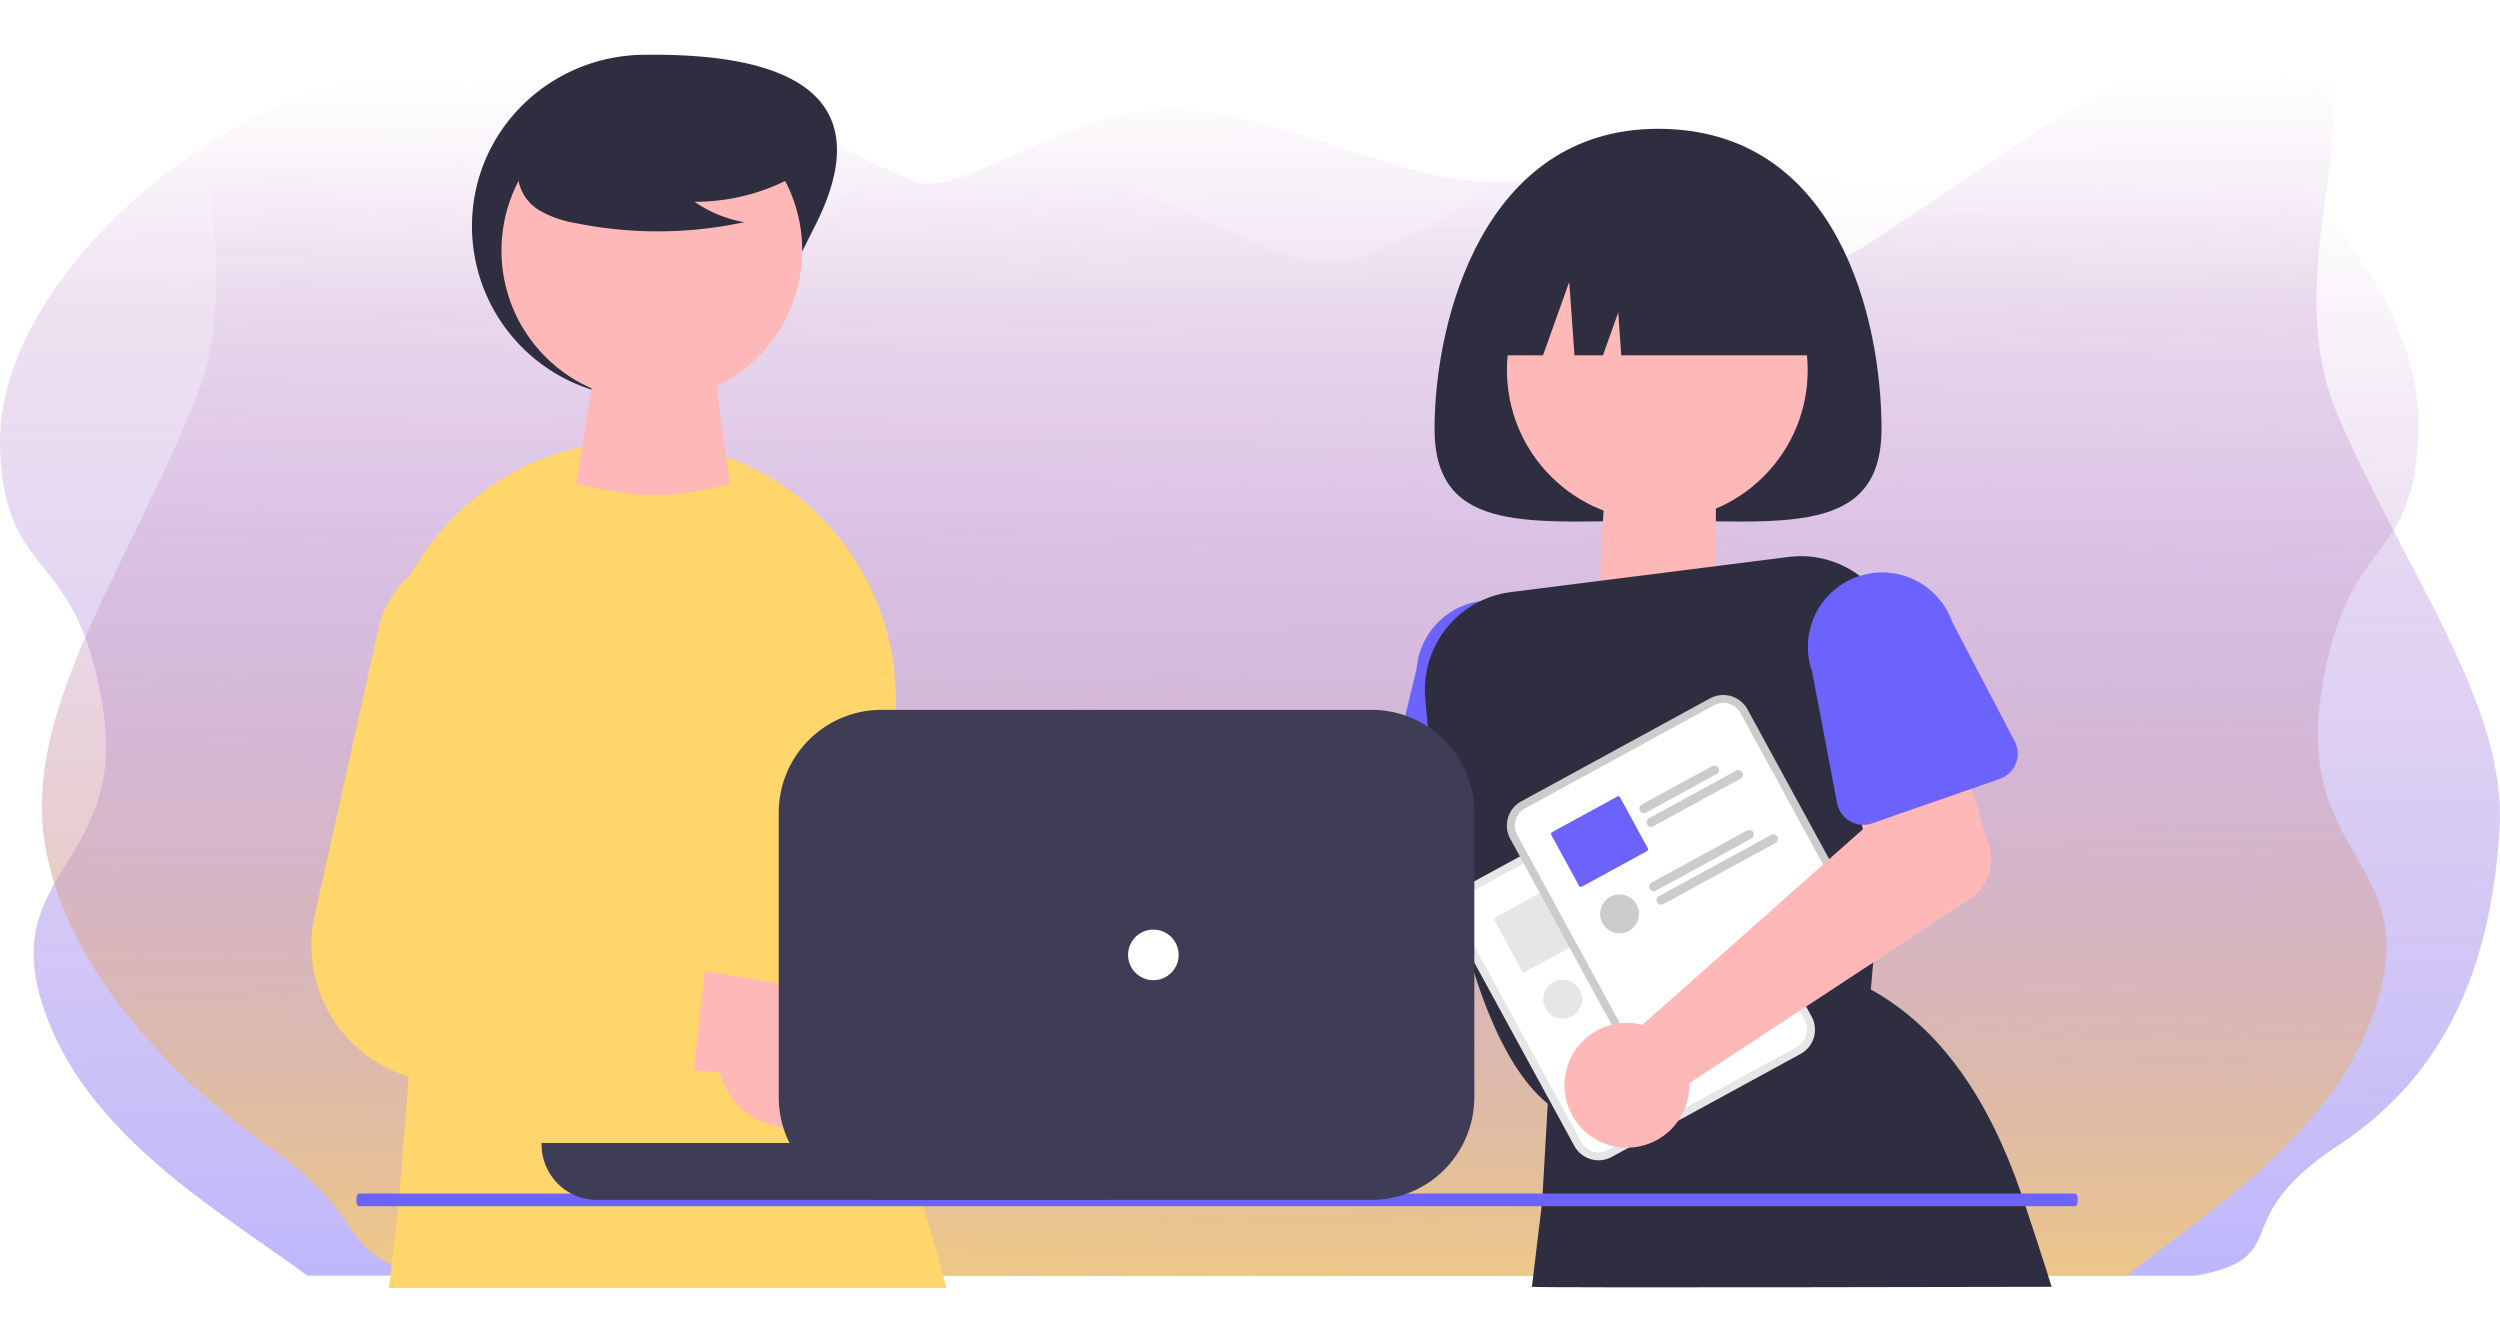 <svg xmlns="http://www.w3.org/2000/svg" xmlns:xlink="http://www.w3.org/1999/xlink" width="593.211" height="314.648" viewBox="0 0 593.211 314.648"><defs><linearGradient id="a" x1="0.521" y1="1.101" x2="0.514" y2="0.049" gradientUnits="objectBoundingBox"><stop offset="0" stop-color="#6c63ff" stop-opacity="0.502"/><stop offset="0.824" stop-color="#ba83c4" stop-opacity="0.247"/><stop offset="1" stop-color="#ba83c4" stop-opacity="0"/></linearGradient><linearGradient id="b" x1="0.479" y1="1.101" x2="0.5" y2="0.142" gradientUnits="objectBoundingBox"><stop offset="0" stop-color="#fed66b"/><stop offset="0.715" stop-color="#ba83c4" stop-opacity="0.247"/><stop offset="1" stop-color="#ba83c4" stop-opacity="0"/></linearGradient><filter id="c" x="428.619" y="126.295" width="35.797" height="31.83" filterUnits="userSpaceOnUse"><feOffset dy="3" input="SourceAlpha"/><feGaussianBlur stdDeviation="3" result="d"/><feFlood flood-opacity="0.161"/><feComposite operator="in" in2="d"/><feComposite in="SourceGraphic"/></filter><filter id="e" x="414.256" y="155.307" width="35.797" height="31.83" filterUnits="userSpaceOnUse"><feOffset dy="3" input="SourceAlpha"/><feGaussianBlur stdDeviation="3" result="f"/><feFlood flood-opacity="0.161"/><feComposite operator="in" in2="f"/><feComposite in="SourceGraphic"/></filter><filter id="g" x="231.92" y="172.099" width="138.342" height="81.722" filterUnits="userSpaceOnUse"><feOffset dy="3" input="SourceAlpha"/><feGaussianBlur stdDeviation="3" result="h"/><feFlood flood-opacity="0.161"/><feComposite operator="in" in2="h"/><feComposite in="SourceGraphic"/></filter><filter id="i" x="319.547" y="133.461" width="62.629" height="75.707" filterUnits="userSpaceOnUse"><feOffset dy="3" input="SourceAlpha"/><feGaussianBlur stdDeviation="3" result="j"/><feFlood flood-opacity="0.161"/><feComposite operator="in" in2="j"/><feComposite in="SourceGraphic"/></filter><filter id="k" x="331.396" y="21.569" width="124.059" height="111.192" filterUnits="userSpaceOnUse"><feOffset dy="3" input="SourceAlpha"/><feGaussianBlur stdDeviation="3" result="l"/><feFlood flood-opacity="0.161"/><feComposite operator="in" in2="l"/><feComposite in="SourceGraphic"/></filter><filter id="m" x="370.232" y="109.196" width="45.92" height="45.389" filterUnits="userSpaceOnUse"><feOffset dy="3" input="SourceAlpha"/><feGaussianBlur stdDeviation="3" result="n"/><feFlood flood-opacity="0.161"/><feComposite operator="in" in2="n"/><feComposite in="SourceGraphic"/></filter><filter id="o" x="333.787" y="28.359" width="118.928" height="118.928" filterUnits="userSpaceOnUse"><feOffset dy="3" input="SourceAlpha"/><feGaussianBlur stdDeviation="3" result="p"/><feFlood flood-opacity="0.161"/><feComposite operator="in" in2="p"/><feComposite in="SourceGraphic"/></filter><filter id="q" x="329.092" y="122.975" width="130.584" height="148.402" filterUnits="userSpaceOnUse"><feOffset dy="3" input="SourceAlpha"/><feGaussianBlur stdDeviation="3" result="r"/><feFlood flood-opacity="0.161"/><feComposite operator="in" in2="r"/><feComposite in="SourceGraphic"/></filter><filter id="s" x="354.494" y="225.626" width="141.313" height="88.84" filterUnits="userSpaceOnUse"><feOffset dy="3" input="SourceAlpha"/><feGaussianBlur stdDeviation="3" result="t"/><feFlood flood-opacity="0.161"/><feComposite operator="in" in2="t"/><feComposite in="SourceGraphic"/></filter><filter id="u" x="343.02" y="37.55" width="100.813" height="55.774" filterUnits="userSpaceOnUse"><feOffset dy="3" input="SourceAlpha"/><feGaussianBlur stdDeviation="3" result="v"/><feFlood flood-opacity="0.161"/><feComposite operator="in" in2="v"/><feComposite in="SourceGraphic"/></filter><filter id="w" x="172.541" y="221.302" width="112.305" height="62.413" filterUnits="userSpaceOnUse"><feOffset dy="3" input="SourceAlpha"/><feGaussianBlur stdDeviation="3" result="x"/><feFlood flood-opacity="0.161"/><feComposite operator="in" in2="x"/><feComposite in="SourceGraphic"/></filter><filter id="y" x="136.652" y="127.011" width="111.316" height="148.981" filterUnits="userSpaceOnUse"><feOffset dy="3" input="SourceAlpha"/><feGaussianBlur stdDeviation="3" result="z"/><feFlood flood-opacity="0.161"/><feComposite operator="in" in2="z"/><feComposite in="SourceGraphic"/></filter><filter id="aa" x="80.797" y="95.688" width="152.85" height="218.959" filterUnits="userSpaceOnUse"><feOffset dy="3" input="SourceAlpha"/><feGaussianBlur stdDeviation="3" result="ab"/><feFlood flood-opacity="0.161"/><feComposite operator="in" in2="ab"/><feComposite in="SourceGraphic"/></filter><filter id="ac" x="102.994" y="3.982" width="104.605" height="99.374" filterUnits="userSpaceOnUse"><feOffset dy="3" input="SourceAlpha"/><feGaussianBlur stdDeviation="3" result="ad"/><feFlood flood-opacity="0.161"/><feComposite operator="in" in2="ad"/><feComposite in="SourceGraphic"/></filter><filter id="ae" x="127.66" y="80.752" width="54.57" height="45.738" filterUnits="userSpaceOnUse"><feOffset dy="3" input="SourceAlpha"/><feGaussianBlur stdDeviation="3" result="af"/><feFlood flood-opacity="0.161"/><feComposite operator="in" in2="af"/><feComposite in="SourceGraphic"/></filter><filter id="ag" x="95.211" y="0" width="118.928" height="118.928" filterUnits="userSpaceOnUse"><feOffset dy="3" input="SourceAlpha"/><feGaussianBlur stdDeviation="3" result="ah"/><feFlood flood-opacity="0.161"/><feComposite operator="in" in2="ah"/><feComposite in="SourceGraphic"/></filter><filter id="ai" x="113.961" y="11.189" width="87.58" height="52.707" filterUnits="userSpaceOnUse"><feOffset dy="3" input="SourceAlpha"/><feGaussianBlur stdDeviation="3" result="aj"/><feFlood flood-opacity="0.161"/><feComposite operator="in" in2="aj"/><feComposite in="SourceGraphic"/></filter><filter id="ak" x="101.309" y="215.263" width="112.35" height="61.177" filterUnits="userSpaceOnUse"><feOffset dy="3" input="SourceAlpha"/><feGaussianBlur stdDeviation="3" result="al"/><feFlood flood-opacity="0.161"/><feComposite operator="in" in2="al"/><feComposite in="SourceGraphic"/></filter><filter id="am" x="64.893" y="121.29" width="111.432" height="148.079" filterUnits="userSpaceOnUse"><feOffset dy="3" input="SourceAlpha"/><feGaussianBlur stdDeviation="3" result="an"/><feFlood flood-opacity="0.161"/><feComposite operator="in" in2="an"/><feComposite in="SourceGraphic"/></filter><filter id="ao" x="335.051" y="176.163" width="104.613" height="108.161" filterUnits="userSpaceOnUse"><feOffset dy="3" input="SourceAlpha"/><feGaussianBlur stdDeviation="3" result="ap"/><feFlood flood-opacity="0.161"/><feComposite operator="in" in2="ap"/><feComposite in="SourceGraphic"/></filter><filter id="aq" x="336.93" y="178.043" width="100.854" height="104.401" filterUnits="userSpaceOnUse"><feOffset dy="3" input="SourceAlpha"/><feGaussianBlur stdDeviation="3" result="ar"/><feFlood flood-opacity="0.161"/><feComposite operator="in" in2="ar"/><feComposite in="SourceGraphic"/></filter><filter id="as" x="366.477" y="192.906" width="36.891" height="29.3" filterUnits="userSpaceOnUse"><feOffset dy="3" input="SourceAlpha"/><feGaussianBlur stdDeviation="3" result="at"/><feFlood flood-opacity="0.161"/><feComposite operator="in" in2="at"/><feComposite in="SourceGraphic"/></filter><filter id="au" x="368.242" y="193.982" width="40.826" height="31.443" filterUnits="userSpaceOnUse"><feOffset dy="3" input="SourceAlpha"/><feGaussianBlur stdDeviation="3" result="av"/><feFlood flood-opacity="0.161"/><feComposite operator="in" in2="av"/><feComposite in="SourceGraphic"/></filter><filter id="aw" x="345.537" y="200.211" width="41.012" height="39.474" filterUnits="userSpaceOnUse"><feOffset dy="3" input="SourceAlpha"/><feGaussianBlur stdDeviation="3" result="ax"/><feFlood flood-opacity="0.161"/><feComposite operator="in" in2="ax"/><feComposite in="SourceGraphic"/></filter><filter id="ay" x="368.818" y="208.165" width="42.844" height="32.546" filterUnits="userSpaceOnUse"><feOffset dy="3" input="SourceAlpha"/><feGaussianBlur stdDeviation="3" result="az"/><feFlood flood-opacity="0.161"/><feComposite operator="in" in2="az"/><feComposite in="SourceGraphic"/></filter><filter id="ba" x="370.574" y="209.241" width="46.785" height="34.694" filterUnits="userSpaceOnUse"><feOffset dy="3" input="SourceAlpha"/><feGaussianBlur stdDeviation="3" result="bb"/><feFlood flood-opacity="0.161"/><feComposite operator="in" in2="bb"/><feComposite in="SourceGraphic"/></filter><filter id="bc" x="357.176" y="223.481" width="27.229" height="27.228" filterUnits="userSpaceOnUse"><feOffset dy="3" input="SourceAlpha"/><feGaussianBlur stdDeviation="3" result="bd"/><feFlood flood-opacity="0.161"/><feComposite operator="in" in2="bd"/><feComposite in="SourceGraphic"/></filter><filter id="be" x="348.555" y="155.908" width="104.613" height="108.161" filterUnits="userSpaceOnUse"><feOffset dy="3" input="SourceAlpha"/><feGaussianBlur stdDeviation="3" result="bf"/><feFlood flood-opacity="0.161"/><feComposite operator="in" in2="bf"/><feComposite in="SourceGraphic"/></filter><filter id="bg" x="350.434" y="157.788" width="100.854" height="104.401" filterUnits="userSpaceOnUse"><feOffset dy="3" input="SourceAlpha"/><feGaussianBlur stdDeviation="3" result="bh"/><feFlood flood-opacity="0.161"/><feComposite operator="in" in2="bh"/><feComposite in="SourceGraphic"/></filter><filter id="bi" x="379.98" y="172.65" width="36.891" height="29.3" filterUnits="userSpaceOnUse"><feOffset dy="3" input="SourceAlpha"/><feGaussianBlur stdDeviation="3" result="bj"/><feFlood flood-opacity="0.161"/><feComposite operator="in" in2="bj"/><feComposite in="SourceGraphic"/></filter><filter id="bk" x="381.746" y="173.726" width="40.826" height="31.443" filterUnits="userSpaceOnUse"><feOffset dy="3" input="SourceAlpha"/><feGaussianBlur stdDeviation="3" result="bl"/><feFlood flood-opacity="0.161"/><feComposite operator="in" in2="bl"/><feComposite in="SourceGraphic"/></filter><filter id="bm" x="359.041" y="179.956" width="41.012" height="39.474" filterUnits="userSpaceOnUse"><feOffset dy="3" input="SourceAlpha"/><feGaussianBlur stdDeviation="3" result="bn"/><feFlood flood-opacity="0.161"/><feComposite operator="in" in2="bn"/><feComposite in="SourceGraphic"/></filter><filter id="bo" x="382.32" y="187.91" width="42.846" height="32.548" filterUnits="userSpaceOnUse"><feOffset dy="3" input="SourceAlpha"/><feGaussianBlur stdDeviation="3" result="bp"/><feFlood flood-opacity="0.161"/><feComposite operator="in" in2="bp"/><feComposite in="SourceGraphic"/></filter><filter id="bq" x="384.08" y="188.985" width="46.783" height="34.691" filterUnits="userSpaceOnUse"><feOffset dy="3" input="SourceAlpha"/><feGaussianBlur stdDeviation="3" result="br"/><feFlood flood-opacity="0.161"/><feComposite operator="in" in2="br"/><feComposite in="SourceGraphic"/></filter><filter id="bs" x="370.68" y="203.226" width="27.229" height="27.228" filterUnits="userSpaceOnUse"><feOffset dy="3" input="SourceAlpha"/><feGaussianBlur stdDeviation="3" result="bt"/><feFlood flood-opacity="0.161"/><feComposite operator="in" in2="bt"/><feComposite in="SourceGraphic"/></filter><filter id="bu" x="362.234" y="162.727" width="119.221" height="118.604" filterUnits="userSpaceOnUse"><feOffset dy="3" input="SourceAlpha"/><feGaussianBlur stdDeviation="3" result="bv"/><feFlood flood-opacity="0.161"/><feComposite operator="in" in2="bv"/><feComposite in="SourceGraphic"/></filter><filter id="bw" x="419.979" y="126.837" width="67.789" height="77.888" filterUnits="userSpaceOnUse"><feOffset dy="3" input="SourceAlpha"/><feGaussianBlur stdDeviation="3" result="bx"/><feFlood flood-opacity="0.161"/><feComposite operator="in" in2="bx"/><feComposite in="SourceGraphic"/></filter><filter id="by" x="75.537" y="274.219" width="426.477" height="21" filterUnits="userSpaceOnUse"><feOffset dy="3" input="SourceAlpha"/><feGaussianBlur stdDeviation="3" result="bz"/><feFlood flood-opacity="0.161"/><feComposite operator="in" in2="bz"/><feComposite in="SourceGraphic"/></filter><filter id="ca" x="119.51" y="262.215" width="152.289" height="31.504" filterUnits="userSpaceOnUse"><feOffset dy="3" input="SourceAlpha"/><feGaussianBlur stdDeviation="3" result="cb"/><feFlood flood-opacity="0.161"/><feComposite operator="in" in2="cb"/><feComposite in="SourceGraphic"/></filter><filter id="cc" x="175.775" y="159.435" width="183.049" height="134.283" filterUnits="userSpaceOnUse"><feOffset dy="3" input="SourceAlpha"/><feGaussianBlur stdDeviation="3" result="cd"/><feFlood flood-opacity="0.161"/><feComposite operator="in" in2="cd"/><feComposite in="SourceGraphic"/></filter><filter id="ce" x="258.674" y="211.575" width="30.004" height="30.003" filterUnits="userSpaceOnUse"><feOffset dy="3" input="SourceAlpha"/><feGaussianBlur stdDeviation="3" result="cf"/><feFlood flood-opacity="0.161"/><feComposite operator="in" in2="cf"/><feComposite in="SourceGraphic"/></filter></defs><g transform="translate(22916.604 1870.719)"><path d="M500.4,306.58c.09-.016,24.684.016,24.774,0C549.1,302,531.507,293.742,558.844,275.7c27.6-18.046,36.537-45.771,38.377-75.4,1.578-29.358-22.08-60.063-38.377-97.771-16.3-37.977,14.115-83.65-11.908-89.307-25.76-5.656-68.343,28.551-99.885,48.751-18.6,11.852-29.937,3.636-45.546-4.581-10.639-5.6-23.263-11.2-41.526-10.447-24.286,1-52.122-17.708-80.04-17-23.558.6-48.322,21.09-58.533,17-38.168-15.281-15-17.678-44.573-28.3S110.1,11.653,73.451,27.452c-36.9,15.54-70.6,51.247-69.332,83.1,1.264,32.117,18.292,22.436,24.389,61.342s-28.044,38.857-12.2,76.109c11.641,27.361,41.732,44.536,60.731,58.573Z" transform="translate(-22920.688 -1874.597)" fill="url(#a)"/><path d="M96.2,312.6l-.256-.049c-22.741-4.672-12.072-12.211-38.061-30.626-26.24-18.415-51.98-47.549-53.729-77.783-1.5-29.958,20.992-61.292,36.486-99.772C56.135,65.613,27.223,19.005,51.963,13.233c24.49-5.772,64.975,29.135,94.963,49.749,17.685,12.095,28.462,3.711,43.3-4.674,10.115-5.715,22.117-11.43,39.48-10.661,42.837,1.9,67.512,31.977,88.57,22.928,36.287-15.594,57.435-40.967,85.551-51.8s63.443-7.136,98.288,8.986c35.086,15.858,67.117,52.3,65.915,84.8-1.2,32.774-17.39,22.895-23.187,62.6s26.662,39.653,11.595,77.667c-11.067,27.921-39.675,45.447-57.738,59.772Z" transform="translate(-22910.762 -1880.614)" fill="url(#b)"/><g transform="translate(46.758 -916.87)"><g transform="matrix(1, 0, 0, 1, -22963.36, -953.85)" filter="url(#c)"><rect width="7.419" height="16.186" transform="matrix(0.44, -0.9, 0.9, 0.44, 437.62, 138.94)" fill="#ccc"/></g><g transform="matrix(1, 0, 0, 1, -22963.36, -953.85)" filter="url(#e)"><rect width="7.419" height="16.186" transform="matrix(0.44, -0.9, 0.9, 0.44, 423.26, 167.96)" fill="#ccc"/></g><g transform="matrix(1, 0, 0, 1, -22963.36, -953.85)" filter="url(#g)"><path d="M527.79,516.5a14.845,14.845,0,0,1,1.928,1.322l66.791-20.785,3.766-16.571,25.751,2.415-3.817,29.983a11.284,11.284,0,0,1-9.429,9.72l-78.6,12.444a14.806,14.806,0,1,1-6.388-18.529Z" transform="translate(-264.77 -302.37)" fill="#ffb8b8"/></g><g transform="matrix(1, 0, 0, 1, -22963.36, -953.85)" filter="url(#i)"><path d="M667.1,479.957l-.443-7.562v-.008l-.12-2.071-1.305-22.266a17.61,17.61,0,0,0-16-19.018,17.368,17.368,0,0,0-4.006.1,17.663,17.663,0,0,0-15.117,15.89L627.4,456.295,622.668,476a6.315,6.315,0,0,0,3.256,7.112,6.21,6.21,0,0,0,2.348.69l7.892.705,7.6.675,8.77.78.63.053,1.62.15,5.424.48h.015a6.355,6.355,0,0,0,6.159-3.361,6.187,6.187,0,0,0,.72-3.331Z" transform="translate(-293.94 -289.5)" fill="#6c63ff"/></g><g transform="matrix(1, 0, 0, 1, -22963.36, -953.85)" filter="url(#k)"><path d="M744.342,351.005c0,25.676-23.742,21.793-53.029,21.793s-53.029,3.884-53.029-21.793,11.6-71.19,53.029-71.19C734.172,279.815,744.342,325.329,744.342,351.005Z" transform="translate(-297.89 -252.25)" fill="#2f2e41"/></g><g transform="matrix(1, 0, 0, 1, -22963.36, -953.85)" filter="url(#m)"><path d="M-1.014-.128,25.549-1.506V18.459s-5.257,6.36-13.428,7.244A32.131,32.131,0,0,1-2.371,23.935Z" transform="translate(381.6 116.7)" fill="#ffb8b8"/></g><g transform="matrix(1, 0, 0, 1, -22963.36, -953.85)" filter="url(#o)"><circle cx="35.683" cy="35.683" r="35.683" transform="translate(342.79 84.82) rotate(-45)" fill="#ffb8b8"/></g><g transform="matrix(1, 0, 0, 1, -22963.36, -953.85)" filter="url(#q)"><path d="M740.6,421.52a22.036,22.036,0,0,0-2.183-1.846,23.2,23.2,0,0,0-16.978-4.494l-65.756,8.32a23.346,23.346,0,0,0-20.368,25.342c.188,2.1.4,4.314.63,6.617.3,2.888.638,5.919,1.028,9.055.645,5.274,1.433,10.841,2.371,16.5.818,4.876,1.748,9.82,2.813,14.7q.461,2.116.96,4.216a.027.027,0,0,0,.008.023c.037.173.075.345.12.51a.056.056,0,0,0,.008.038q.7,2.926,1.463,5.784c.195.705.382,1.4.577,2.093.525,1.876,1.081,3.714,1.651,5.522,4.284,13.451,9.948,24.907,17.427,31,.1.09.2.165.3.248l.3.233.435-.135,1.846-.548,1.576-.48,20.526-6.174,5.109-1.538,16.415-4.944h.007l15.012-4.516,1.83-.555,12.9-3.879.412-4.816.555-6.392.33-3.841,2.611-30.294,1.523-17.675L747.7,440.41a23.314,23.314,0,0,0-7.1-18.89Z" transform="translate(-297.12 -286.01)" fill="#2f2e41"/></g><g transform="matrix(1, 0, 0, 1, -22963.36, -953.85)" filter="url(#s)"><path d="M769.034,602.282c-.173-.5-.338-1.005-.51-1.5-7.712-22.506-19.085-39.529-35.823-48.8-.007,0-.007-.008-.015-.008l-.285-.158-14.584,5.049-1.8.623-1.875.653-.023.008-13.654,4.726-.023.008-10.713,3.706h-.008l-9.91,3.428H679.8l-2.3.8-17.322,5.994-2.011.7-1.8.623-.278.1-.052.855-1.238,21.7-.082,1.5-2.437,20.243c-.018.291,123.313,0,123.313,0S773.917,617.009,769.034,602.282Z" transform="translate(-288.78 -320.19)" fill="#2f2e41"/></g><g transform="matrix(1, 0, 0, 1, -22963.36, -953.85)" filter="url(#u)"><path d="M653.776,338.892H667.89l6.226-17.434,1.245,17.434h6.746l3.632-10.17.726,10.17h50.123a37.774,37.774,0,0,0-37.774-37.774H691.55a37.774,37.774,0,0,0-37.774,37.774Z" transform="translate(-301.76 -257.57)" fill="#2f2e41"/></g><g transform="matrix(1, 0, 0, 1, -22963.36, -953.85)" filter="url(#w)"><path d="M510.2,589.129a17.1,17.1,0,0,1-23.3-12.01l-60.367-6.837,20.236-24.232,54.223,10.207a17.188,17.188,0,0,1,9.209,32.871Z" transform="translate(-244.99 -318.75)" fill="#a0616a"/></g><g transform="matrix(1, 0, 0, 1, -22963.36, -953.85)" filter="url(#y)"><path d="M465.708,512.882l-25.515-4.561-1.853-.33a10.663,10.663,0,0,1-8.335-13.571l12.528-41.63.375-1.238a24.211,24.211,0,1,0-46.7-12.731l-15.979,65.216-.593,2.416a32.589,32.589,0,0,0,28.636,40.212c.052.007.1.007.15.015l9.565.848,12.408,1.1,15.6,1.388,14.562,1.3a7.632,7.632,0,0,0,8.207-6.287c.022-.105.037-.21.052-.315l3.091-23.077.03-.21a7.63,7.63,0,0,0-6.234-8.545Z" transform="translate(-233.04 -287.35)" fill="#ccc"/></g><g transform="matrix(1, 0, 0, 1, -22963.36, -953.85)" filter="url(#aa)"><path d="M439.094,579.573l-5.847-20.554-.12-.375-.36-1.125-2.018-6.257c-.653-2.033-1.276-4.074-1.853-6.122q-.8-2.768-1.493-5.552-.99-3.871-1.8-7.772a192.592,192.592,0,0,1-3.654-26.505q-.248-3.7-.353-7.42a191.788,191.788,0,0,1,4.074-45.245A61.357,61.357,0,0,0,395.406,386.2a60.329,60.329,0,0,0-24.487-7.345c-.593-.045-1.185-.083-1.785-.12a60.739,60.739,0,0,0-48.719,19.7,61.949,61.949,0,0,0-8.493,11.763,61.1,61.1,0,0,0-6.992,38.779l8.432,56.619-1.92,23.834-2.266,28.088-.12,1.5-2.29,20.554Z" transform="translate(-214.45 -276.93)" fill="#fed66b"/></g><g transform="matrix(1, 0, 0, 1, -22963.36, -953.85)" filter="url(#ac)"><path d="M415.191,297.068c-10.186,20.025-18.213,40.68-40.68,40.68a40.68,40.68,0,0,1-40.68-40.68c0-22.467,18.215-40.4,40.68-40.68C397.344,256.1,434.149,259.794,415.191,297.068Z" transform="translate(-221.84 -246.39)" fill="#2f2e41"/></g><g transform="matrix(1, 0, 0, 1, -22963.36, -953.85)" filter="url(#ae)"><path d="M0-.89,29.094-1.95,32.627,23a66.555,66.555,0,0,1-17.844,2.788A77.7,77.7,0,0,1-3.943,23Z" transform="translate(140.6 88.7)" fill="#ffb8b8"/></g><g transform="matrix(1, 0, 0, 1, -22963.36, -953.85)" filter="url(#ag)"><circle cx="35.683" cy="35.683" r="35.683" transform="translate(104.21 56.46) rotate(-45)" fill="#ffb8b8"/></g><g transform="matrix(1, 0, 0, 1, -22963.36, -953.85)" filter="url(#ai)"><path d="M418.031,285.09a48.532,48.532,0,0,1-27.736,8.572,29.74,29.74,0,0,0,11.788,4.85,97.861,97.861,0,0,1-39.974.225,25.872,25.872,0,0,1-8.368-2.874,10.59,10.59,0,0,1-5.165-6.908c-.877-5.01,3.027-9.562,7.084-12.63a52.255,52.255,0,0,1,43.912-8.775c4.905,1.268,9.819,3.41,13.005,7.349s4.13,10.012,1.094,14.069Z" transform="translate(-225.49 -248.79)" fill="#2f2e41"/></g><g transform="matrix(1, 0, 0, 1, -22963.36, -953.85)" filter="url(#ak)"><path d="M415.642,579.7a17.1,17.1,0,0,1-23.556-11.5l-60.5-5.528L351.293,538l54.431,9.031a17.188,17.188,0,0,1,9.919,32.664Z" transform="translate(-221.28 -316.74)" fill="#ffb8b8"/></g><g transform="matrix(1, 0, 0, 1, -22963.36, -953.85)" filter="url(#am)"><path d="M370.012,504.27l-13.676-2.138-13.8-2.161a10.661,10.661,0,0,1-8.628-13.384l11.973-43.137a24.359,24.359,0,0,0-12.033-27.886,24.205,24.205,0,0,0-34.93,16.16L283.82,499.7a32.607,32.607,0,0,0,29.641,39.6l52.237,3.5a7.641,7.641,0,0,0,8.072-6.459c.023-.105.03-.21.045-.315L376.4,512.89l.022-.21A7.636,7.636,0,0,0,370.012,504.27Z" transform="translate(-209.15 -285.45)" fill="#fed66b"/></g><g transform="matrix(1, 0, 0, 1, -22963.36, -953.85)" filter="url(#ao)"><path d="M691.386,486.68l-3.131,1.708-38.57,21.044-3.131,1.708A6.538,6.538,0,0,0,643.949,520l28.722,52.641a6.538,6.538,0,0,0,8.861,2.6l.008,0,44.815-24.452.008,0a6.538,6.538,0,0,0,2.6-8.861l-28.722-52.641a6.538,6.538,0,0,0-8.862-2.6Z" transform="translate(-299.1 -303.72)" fill="#e6e6e6"/></g><g transform="matrix(1, 0, 0, 1, -22963.36, -953.85)" filter="url(#aq)"><path d="M692.913,488.956l-3.708,2.023-37.416,20.414-3.708,2.023a4.656,4.656,0,0,0-1.855,6.31l28.722,52.641a4.656,4.656,0,0,0,6.31,1.855l.008,0,44.815-24.452.008,0a4.656,4.656,0,0,0,1.855-6.31l-28.722-52.641a4.656,4.656,0,0,0-6.31-1.855Z" transform="translate(-299.73 -304.35)" fill="#fff"/></g><g transform="matrix(1, 0, 0, 1, -22963.36, -953.85)" filter="url(#as)"><path d="M703.8,508.766a1.1,1.1,0,0,0-1.478-.435l-1.493.818-15.222,8.3a1.089,1.089,0,1,0,1.042,1.913l16.715-9.123a1.1,1.1,0,0,0,.435-1.478Z" transform="translate(-309.56 -309.29)" fill="#e6e6e6"/></g><g transform="matrix(1, 0, 0, 1, -22963.36, -953.85)" filter="url(#au)"><path d="M710.084,510.2a1.077,1.077,0,0,0-1.471-.428L687.96,521.038A1.086,1.086,0,0,0,689,522.944l.96-.525,6.009-3.279h.008l13.669-7.465a1.08,1.08,0,0,0,.435-1.478Z" transform="translate(-310.15 -309.65)" fill="#e6e6e6"/></g><g transform="matrix(1, 0, 0, 1, -22963.36, -953.85)" filter="url(#aw)"><path d="M680.078,530.232l-6.557-12.026a.527.527,0,0,0-.713-.2l-3.181,1.733-1.65.9-8.86,4.831-1.718.938a.527.527,0,0,0-.2.713l.42.773,6.137,11.253a.52.52,0,0,0,.705.2l10.578-5.769,1.651-.9,3.181-1.733a.523.523,0,0,0,.21-.713Z" transform="translate(-302.59 -311.73)" fill="#e6e6e6"/></g><g transform="matrix(1, 0, 0, 1, -22963.36, -953.85)" filter="url(#ay)"><path d="M712.872,529.106a1.086,1.086,0,0,0-1.47-.435L688.73,541.042a1.088,1.088,0,0,0-.548,1.148.911.911,0,0,0,.113.33,1.1,1.1,0,0,0,.218.278l.007.008a1.1,1.1,0,0,0,1.253.15l22.672-12.371a1.086,1.086,0,0,0,.427-1.478Z" transform="translate(-310.35 -314.37)" fill="#e6e6e6"/></g><g transform="matrix(1, 0, 0, 1, -22963.36, -953.85)" filter="url(#ba)"><path d="M719.158,530.537a1.088,1.088,0,0,0-1.478-.428l-26.61,14.517a1.062,1.062,0,0,0-.548,1.133v.008a.908.908,0,0,0,.112.33,1.051,1.051,0,0,0,.225.285,1.072,1.072,0,0,0,1.253.15l26.61-14.517a1.093,1.093,0,0,0,.435-1.478Z" transform="translate(-310.93 -314.73)" fill="#e6e6e6"/></g><g transform="matrix(1, 0, 0, 1, -22963.36, -953.85)" filter="url(#bc)"><circle cx="4.614" cy="4.614" r="4.614" transform="translate(366.18 229.48)" fill="#e6e6e6"/></g><g transform="matrix(1, 0, 0, 1, -22963.36, -953.85)" filter="url(#be)"><path d="M709.386,459.68l-3.131,1.708-38.57,21.044-3.131,1.708A6.538,6.538,0,0,0,661.949,493l28.722,52.641a6.538,6.538,0,0,0,8.861,2.605l.008,0,44.815-24.452.008,0a6.538,6.538,0,0,0,2.605-8.861l-28.722-52.641a6.538,6.538,0,0,0-8.862-2.6Z" transform="translate(-303.6 -296.98)" fill="#ccc"/></g><g transform="matrix(1, 0, 0, 1, -22963.36, -953.85)" filter="url(#bg)"><path d="M710.913,461.956l-3.708,2.023-37.416,20.414-3.708,2.023a4.656,4.656,0,0,0-1.855,6.31l28.722,52.641a4.656,4.656,0,0,0,6.31,1.855l.008,0,44.815-24.452.008,0a4.656,4.656,0,0,0,1.855-6.31l-28.722-52.641a4.656,4.656,0,0,0-6.31-1.855Z" transform="translate(-304.22 -297.6)" fill="#fff"/></g><g transform="matrix(1, 0, 0, 1, -22963.36, -953.85)" filter="url(#bi)"><path d="M721.8,481.766a1.1,1.1,0,0,0-1.478-.435l-7.7,4.2-2.146,1.17-6.872,3.751a1.089,1.089,0,1,0,1.043,1.913l8.1-4.419,1.7-.93,6.917-3.774A1.1,1.1,0,0,0,721.8,481.766Z" transform="translate(-314.06 -302.55)" fill="#ccc"/></g><g transform="matrix(1, 0, 0, 1, -22963.36, -953.85)" filter="url(#bk)"><path d="M728.084,483.2a1.077,1.077,0,0,0-1.47-.428l-10.736,5.859-1.651.9-8.267,4.509A1.086,1.086,0,1,0,707,495.944l8.267-4.509,1.651-.9,10.728-5.859a1.08,1.08,0,0,0,.435-1.478Z" transform="translate(-314.65 -302.91)" fill="#ccc"/></g><g transform="matrix(1, 0, 0, 1, -22963.36, -953.85)" filter="url(#bm)"><path d="M698.078,503.232l-5.229-9.588-.9-1.65-.428-.788a.526.526,0,0,0-.712-.2l-10.615,5.792-4.794,2.611a.527.527,0,0,0-.2.713l.427.78.465.863.435.788v.008l5.229,9.588a.52.52,0,0,0,.705.2l15.409-8.4a.523.523,0,0,0,.21-.713Z" transform="translate(-307.09 -304.98)" fill="#6c63ff"/></g><g transform="matrix(1, 0, 0, 1, -22963.36, -953.85)" filter="url(#bo)"><path d="M730.871,502.107a1.086,1.086,0,0,0-1.47-.435l-6.775,3.7-1.65.9-6.542,3.564-7.7,4.209a1.089,1.089,0,0,0,1.043,1.913l14.247-7.772,1.65-.9,6.775-3.7a1.086,1.086,0,0,0,.428-1.478Z" transform="translate(-314.84 -307.63)" fill="#ccc"/></g><g transform="matrix(1, 0, 0, 1, -22963.36, -953.85)" filter="url(#bq)"><path d="M737.158,503.538a1.088,1.088,0,0,0-1.478-.428l-10.706,5.844-1.65.9-14.254,7.772a1.086,1.086,0,1,0,1.043,1.906l14.247-7.772,1.651-.9,10.713-5.844A1.093,1.093,0,0,0,737.158,503.538Z" transform="translate(-315.43 -307.99)" fill="#ccc"/></g><g transform="matrix(1, 0, 0, 1, -22963.36, -953.85)" filter="url(#bs)"><circle cx="4.614" cy="4.614" r="4.614" transform="translate(379.68 209.23)" fill="#ccc"/></g><g transform="matrix(1, 0, 0, 1, -22963.36, -953.85)" filter="url(#bu)"><path d="M695.548,539.026a14.841,14.841,0,0,1,2.3.412l52.328-46.42-3.384-16.653,24.465-8.391,8.855,28.9a11.284,11.284,0,0,1-4.6,12.738l-66.525,43.677a14.806,14.806,0,1,1-13.445-14.261Z" transform="translate(-308.15 -299.25)" fill="#ffb8b8"/></g><g transform="matrix(1, 0, 0, 1, -22963.36, -953.85)" filter="url(#bw)"><path d="M805.422,460.181,790.6,431.868a17.612,17.612,0,0,0-21.921-10.908c-.165.045-.323.1-.488.158a17.65,17.65,0,0,0-10.849,22.454l5.949,31.291a6.337,6.337,0,0,0,3.061,4.306,6.191,6.191,0,0,0,2.836.84,6.105,6.105,0,0,0,2.423-.338l3.181-1.11,20.421-7.112,6.677-2.326a6.355,6.355,0,0,0,3.533-8.943Z" transform="translate(-327.38 -287.3)" fill="#6c63ff"/></g><g transform="matrix(1, 0, 0, 1, -22963.36, -953.85)" filter="url(#by)"><path d="M650.2,620.085H242.976c-.344,0-.624-.671-.624-1.5s.279-1.5.624-1.5H650.2c.344,0,.624.672.624,1.5S650.549,620.085,650.2,620.085Z" transform="translate(-157.81 -336.87)" fill="#6c63ff"/></g><g transform="matrix(1, 0, 0, 1, -22963.36, -953.85)" filter="url(#ca)"><path d="M355.848,600.585v.375a13.14,13.14,0,0,0,7.825,12,12.928,12.928,0,0,0,5.3,1.125h121.16v-13.5Z" transform="translate(-227.34 -332.37)" fill="#3f3d56"/></g><g transform="matrix(1, 0, 0, 1, -22963.36, -953.85)" filter="url(#cc)"><path d="M593.465,477.366A24.451,24.451,0,0,0,584.9,467.6a23.983,23.983,0,0,0-5.364-2.656,24.288,24.288,0,0,0-8.02-1.358H455.23a24.41,24.41,0,0,0-24.382,24.382v67.519a23.54,23.54,0,0,0,.165,2.836,24.59,24.59,0,0,0,.855,4.156,23.965,23.965,0,0,0,1.545,3.886,24.356,24.356,0,0,0,21.816,13.5H571.514A24.373,24.373,0,0,0,595.9,555.486V487.967A24.172,24.172,0,0,0,593.465,477.366Z" transform="translate(-246.07 -298.15)" fill="#3f3d56"/></g><g transform="matrix(1, 0, 0, 1, -22963.36, -953.85)" filter="url(#ce)"><circle cx="6.002" cy="6.002" r="6.002" transform="translate(267.67 217.58)" fill="#fff"/></g></g></g></svg>